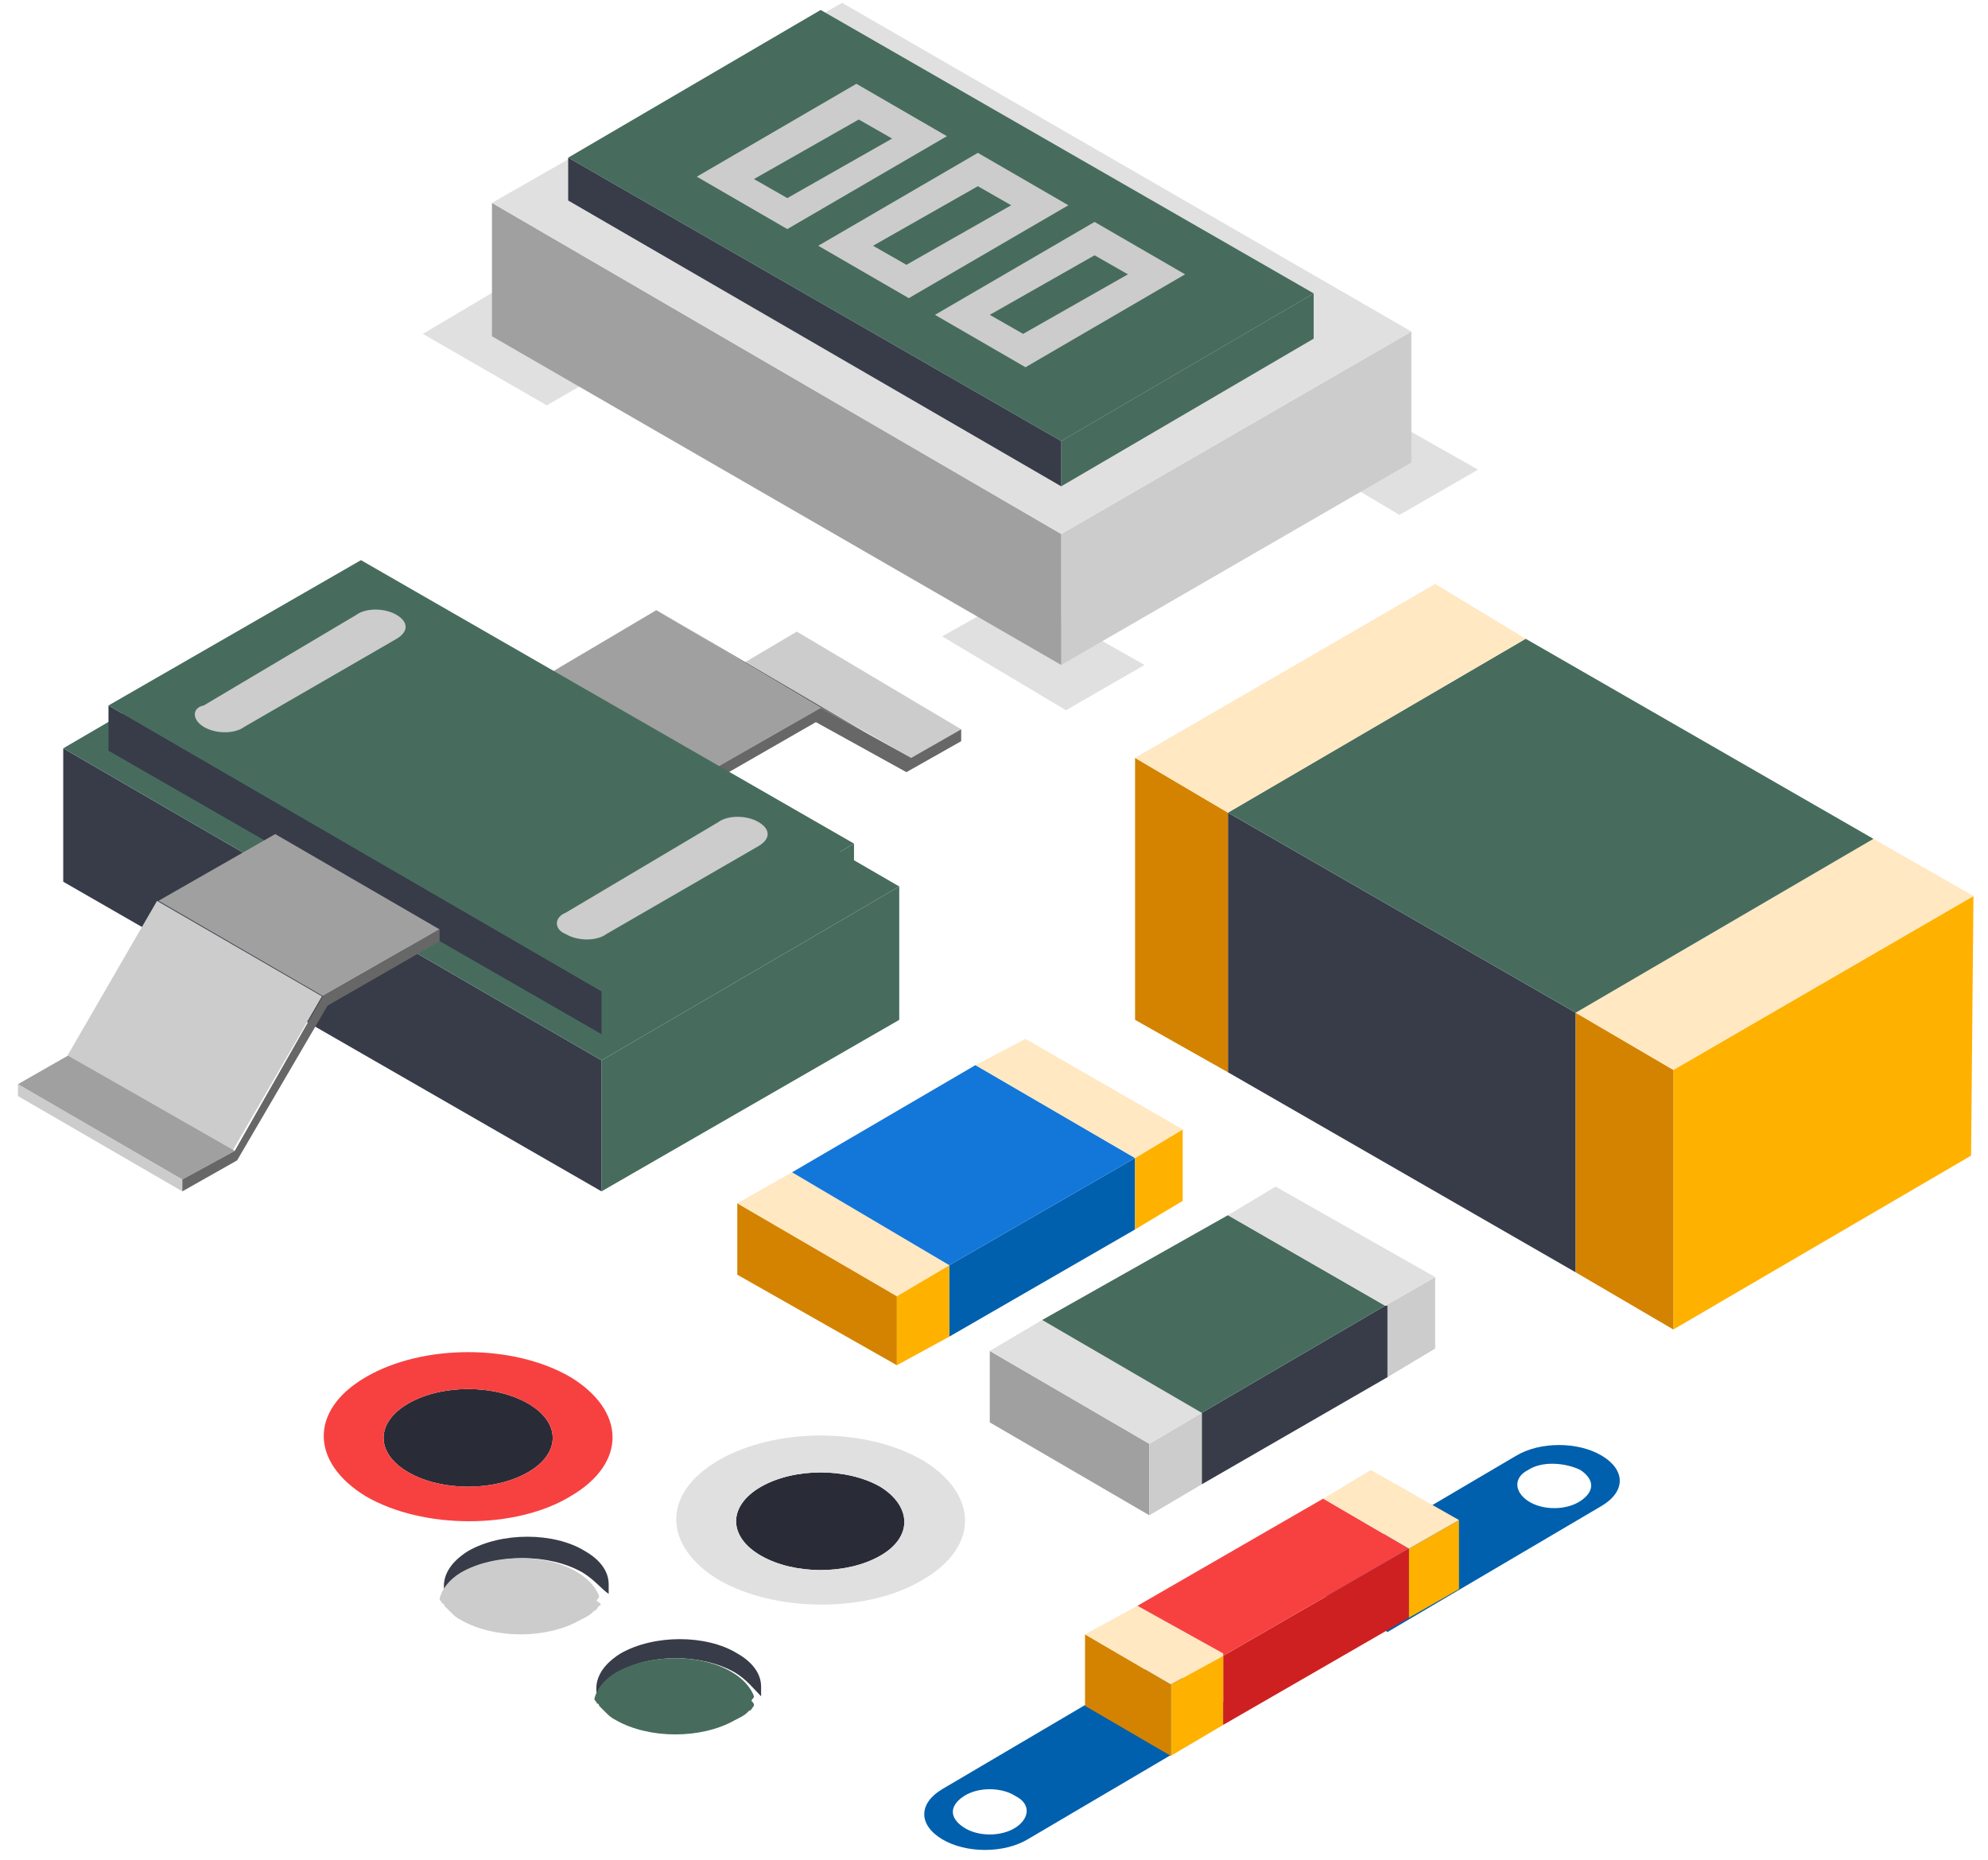 <?xml version="1.0" encoding="UTF-8"?> <svg xmlns="http://www.w3.org/2000/svg" width="109" height="102" viewBox="0 0 109 102" fill="none"><path d="M32.981 58.137V65.32L49.305 55.917V48.604L32.981 58.137Z" fill="#476C5E"></path><path d="M3.467 41.03V48.343L32.981 65.32V58.138L3.467 41.03Z" fill="#373C48"></path><path d="M49.305 48.604L19.791 31.496L3.467 41.029L32.981 58.137L49.305 48.604Z" fill="#476C5E"></path><path d="M40.817 36.328L43.69 34.63L52.701 39.985L49.958 41.552L40.817 36.328Z" fill="#CCCCCC"></path><path d="M44.996 38.809L35.985 33.455L47.608 40.246L49.958 41.552L44.996 38.809Z" fill="#676767"></path><path d="M38.597 42.466V43.119L29.586 37.895V37.242L38.597 42.466Z" fill="#CCCCCC"></path><path d="M38.597 42.466L29.586 37.242L35.985 33.455L44.996 38.809L38.597 42.466Z" fill="#A0A0A0"></path><path d="M44.996 38.81L49.958 41.552L52.701 39.985V40.638L49.697 42.336L44.734 39.593L38.597 43.119V42.466L44.996 38.81Z" fill="#676767"></path><path d="M32.981 54.35V56.7L46.824 48.734V46.253L32.981 54.35Z" fill="#476C5E"></path><path d="M5.948 38.679V41.16L32.981 56.7V54.35L5.948 38.679Z" fill="#373C48"></path><path d="M46.824 46.253L19.791 30.712L5.948 38.679L32.981 54.35L46.824 46.253Z" fill="#476C5E"></path><path d="M11.172 39.854C11.825 40.246 12.87 40.246 13.392 39.854L21.75 35.022C22.403 34.63 22.403 34.108 21.75 33.716C21.097 33.324 20.052 33.324 19.53 33.716L15.351 36.197L11.172 38.679C10.519 38.809 10.519 39.462 11.172 39.854Z" fill="#CCCCCC"></path><path d="M31.022 51.215C31.675 51.607 32.72 51.607 33.242 51.215L41.6 46.383C42.253 45.992 42.253 45.469 41.6 45.078C40.947 44.686 39.903 44.686 39.38 45.078L35.201 47.559L31.022 50.04C30.369 50.301 30.369 50.954 31.022 51.215Z" fill="#CCCCCC"></path><path d="M8.611 49.392L3.705 57.869L12.747 63.102L17.653 54.625L8.611 49.392Z" fill="#CCCCCC"></path><path d="M8.691 49.388L15.09 45.731L24.101 50.955L17.702 54.611L8.691 49.388Z" fill="#A0A0A0"></path><path d="M9.997 64.667V65.32L0.986 60.096V59.443L9.997 64.667Z" fill="#CCCCCC"></path><path d="M9.997 64.667L0.986 59.443L3.728 57.876L12.87 63.1L9.997 64.667Z" fill="#A0A0A0"></path><path d="M12.87 63.1L17.702 54.611L24.101 50.955V51.608L17.963 55.134L13 63.622L9.997 65.32V64.667L12.87 63.1Z" fill="#676767"></path><path d="M91.748 58.66V72.894L108.072 63.361L108.203 49.127L91.748 58.66Z" fill="#FFB100"></path><path d="M86.394 55.526L67.327 44.556V58.79L86.394 69.76V55.526Z" fill="#373C48"></path><path d="M67.327 44.555L62.234 41.552V55.917L67.327 58.79V44.555Z" fill="#D48300"></path><path d="M86.394 55.525V69.76L91.748 72.894V58.66L86.394 55.525Z" fill="#D48300"></path><path d="M86.394 55.525L91.748 58.659L108.203 49.126L102.718 45.992L86.394 55.525Z" fill="#FFE8C2"></path><path d="M86.394 55.525L102.718 45.992L83.651 35.022L67.327 44.555L86.394 55.525Z" fill="#476C5E"></path><path d="M83.651 35.022L78.689 32.019L62.234 41.552L67.327 44.556L83.651 35.022Z" fill="#FFE8C2"></path><path d="M49.175 71.066V74.853L40.425 69.89V65.973L49.175 71.066Z" fill="#D48300"></path><path d="M52.048 69.368L62.234 63.492V67.409L52.048 73.286V73.156V69.368Z" fill="#0060AD"></path><path d="M62.234 63.491L64.846 61.924V65.842L62.234 67.409V63.491Z" fill="#FFB100"></path><path d="M52.048 69.368V73.155V73.286L49.175 74.853V71.066L52.048 69.368Z" fill="#FFB100"></path><path d="M52.048 69.368L49.175 71.066L40.425 65.973L43.428 64.275L52.048 69.368Z" fill="#FFE8C2"></path><path d="M52.048 69.368L43.428 64.275L53.484 58.398L62.234 63.492L52.048 69.368Z" fill="#1377D9"></path><path d="M53.484 58.398L56.227 56.962L64.846 61.924L62.234 63.492L53.484 58.398Z" fill="#FFE8C2"></path><path d="M51.656 98.099C50.35 98.882 50.35 100.058 51.656 100.841C52.962 101.625 55.051 101.625 56.357 100.841L68.111 93.92L63.409 91.177L51.656 98.099ZM55.704 100.188C54.921 100.711 53.615 100.711 52.831 100.188C52.048 99.666 52.048 99.013 52.831 98.491C53.615 97.968 54.921 97.968 55.704 98.491C56.488 98.882 56.488 99.666 55.704 100.188Z" fill="#0060AD"></path><path d="M87.83 82.558C89.136 81.775 89.136 80.599 87.83 79.816C86.524 79.032 84.435 79.032 83.129 79.816L71.375 86.737L76.077 89.48L87.83 82.558ZM83.782 80.599C84.565 80.077 85.871 80.207 86.655 80.599C87.438 81.122 87.438 81.775 86.655 82.297C85.871 82.819 84.565 82.819 83.782 82.297C82.998 81.775 82.998 80.991 83.782 80.599Z" fill="#0060AD"></path><path d="M64.193 92.353V96.271L59.491 93.528V89.61L64.193 92.353Z" fill="#D48300"></path><path d="M67.066 90.786L77.252 84.909V88.696L67.066 94.573V90.786Z" fill="#CE2020"></path><path d="M77.252 84.909L79.995 83.342V87.129L77.252 88.696V84.909Z" fill="#FFB100"></path><path d="M67.066 90.786V94.573L64.193 96.271V92.353L67.066 90.786Z" fill="#FFB100"></path><path d="M67.066 90.786L64.193 92.353L59.491 89.61L62.364 88.043L67.066 90.655V90.786Z" fill="#FFE8C2"></path><path d="M67.066 90.786V90.655L62.364 88.043L72.551 82.166L77.252 84.909L67.066 90.786Z" fill="#F74141"></path><path d="M72.551 82.167L75.163 80.6L79.995 83.342L77.252 84.909L72.551 82.167Z" fill="#FFE8C2"></path><path d="M63.017 79.162V83.08L54.268 77.987V74.069L63.017 79.162Z" fill="#A0A0A0"></path><path d="M65.891 77.465L75.946 71.588H76.077V75.506L65.891 81.383V77.465Z" fill="#373C48"></path><path d="M75.946 71.588L78.689 70.021V73.939L76.077 75.506V71.588H75.946Z" fill="#CCCCCC"></path><path d="M65.891 77.465V81.383L63.017 83.08V79.162L65.891 77.465Z" fill="#CCCCCC"></path><path d="M65.891 77.465L63.017 79.162L54.268 74.069L57.141 72.372L65.891 77.465Z" fill="#E0E0E0"></path><path d="M65.891 77.465L57.141 72.372L67.327 66.626L75.946 71.588L65.891 77.465Z" fill="#476C5E"></path><path d="M67.327 66.626L69.939 65.059L78.689 70.021L75.946 71.588L67.327 66.626Z" fill="#E0E0E0"></path><path d="M28.933 76.942C27.104 75.898 24.231 75.898 22.403 76.942C20.575 77.987 20.575 79.685 22.403 80.73C24.231 81.775 27.104 81.775 28.933 80.73C30.761 79.685 30.761 77.987 28.933 76.942Z" fill="#292C36"></path><path d="M31.283 82.036C34.418 80.207 34.287 77.334 31.283 75.506C28.149 73.678 23.187 73.678 20.052 75.506C16.918 77.334 17.049 80.207 20.052 82.036C23.187 83.864 28.28 83.864 31.283 82.036ZM28.933 80.73C27.104 81.774 24.231 81.774 22.403 80.73C20.575 79.685 20.575 77.987 22.403 76.942C24.231 75.898 27.104 75.898 28.933 76.942C30.761 77.987 30.761 79.685 28.933 80.73Z" fill="#F74141"></path><path d="M48.261 81.513C46.432 80.469 43.559 80.469 41.731 81.513C39.903 82.558 39.903 84.256 41.731 85.3C43.559 86.345 46.432 86.345 48.261 85.3C50.089 84.256 49.958 82.558 48.261 81.513Z" fill="#292C36"></path><path d="M50.611 86.606C53.745 84.778 53.615 81.905 50.611 80.077C47.477 78.249 42.514 78.249 39.38 80.077C36.246 81.905 36.377 84.778 39.38 86.606C42.514 88.435 47.608 88.435 50.611 86.606ZM48.26 85.3C46.432 86.345 43.559 86.345 41.731 85.3C39.903 84.256 39.903 82.558 41.731 81.513C43.559 80.469 46.432 80.469 48.26 81.513C49.958 82.558 50.089 84.256 48.26 85.3Z" fill="#E0E0E0"></path><path d="M31.936 86.214C30.108 85.169 27.235 85.169 25.537 86.214C24.884 86.606 24.493 87.128 24.362 87.651C24.362 87.651 24.362 87.651 24.362 87.52C24.362 87.39 24.362 87.39 24.362 87.259C24.231 86.475 24.623 85.692 25.668 85.039C27.496 83.994 30.369 83.994 32.067 85.039C32.981 85.561 33.373 86.214 33.373 86.867C33.373 86.998 33.373 86.998 33.373 87.128C33.373 87.259 33.373 87.259 33.373 87.39C32.981 87.128 32.589 86.606 31.936 86.214Z" fill="#373C48"></path><path d="M32.85 88.043C32.72 88.173 32.72 88.304 32.589 88.304L32.459 88.434C32.328 88.565 32.067 88.695 31.806 88.826C29.977 89.871 27.104 89.871 25.276 88.826C25.015 88.695 24.884 88.565 24.754 88.434L24.623 88.304C24.492 88.173 24.362 88.043 24.362 88.043C24.362 88.043 24.362 87.912 24.231 87.912C24.231 87.781 24.101 87.781 24.101 87.651C24.231 87.128 24.623 86.606 25.276 86.214C27.104 85.169 29.977 85.169 31.675 86.214C32.328 86.606 32.72 87.128 32.85 87.52C32.85 87.651 32.72 87.651 32.72 87.781C32.981 87.912 32.981 88.043 32.85 88.043Z" fill="#CCCCCC"></path><path d="M40.294 91.699C38.466 90.655 35.593 90.655 33.895 91.699C33.242 92.091 32.85 92.614 32.72 93.136C32.72 93.005 32.72 93.005 32.72 92.875C32.589 92.091 32.981 91.308 34.026 90.655C35.854 89.61 38.727 89.61 40.425 90.655C41.339 91.177 41.731 91.83 41.731 92.483C41.731 92.614 41.731 92.614 41.731 92.744C41.731 92.875 41.731 92.875 41.731 93.005C41.339 92.614 40.947 92.091 40.294 91.699Z" fill="#373C48"></path><path d="M41.339 93.528C41.208 93.659 41.208 93.789 41.078 93.789L40.947 93.92C40.817 94.05 40.556 94.181 40.294 94.311C38.466 95.356 35.593 95.356 33.765 94.311C33.503 94.181 33.373 94.05 33.242 93.92L33.112 93.789C32.981 93.659 32.85 93.528 32.85 93.528C32.85 93.528 32.85 93.397 32.72 93.397C32.72 93.267 32.589 93.267 32.589 93.136C32.72 92.614 33.112 92.091 33.765 91.7C35.593 90.655 38.466 90.655 40.164 91.7C40.817 92.091 41.208 92.614 41.339 93.005C41.339 93.136 41.208 93.136 41.208 93.267C41.339 93.397 41.339 93.397 41.339 93.528Z" fill="#476C5E"></path><path d="M62.756 36.459L55.835 32.541L51.656 34.892L58.447 38.94L62.756 36.459Z" fill="#E0E0E0"></path><path d="M34.287 19.743L27.366 15.825L23.187 18.306L29.977 22.224L34.287 19.743Z" fill="#E0E0E0"></path><path d="M81.039 25.75L74.118 21.832L69.939 24.183L76.73 28.232L81.039 25.75Z" fill="#E0E0E0"></path><path d="M58.185 29.276V36.459L77.383 25.358V18.176L58.185 29.276Z" fill="#CCCCCC"></path><path d="M26.974 11.123V18.437L58.185 36.459V29.276L26.974 11.123Z" fill="#A0A0A0"></path><path d="M77.383 18.176L46.171 0.154L26.974 11.124L58.185 29.276L77.383 18.176Z" fill="#E0E0E0"></path><path d="M58.185 24.183V26.664L72.028 18.568V16.086L58.185 24.183Z" fill="#476C5E"></path><path d="M31.153 8.643V10.993L58.185 26.664V24.183L31.153 8.643Z" fill="#373C48"></path><path d="M72.028 16.086L44.996 0.546L31.153 8.643L58.185 24.183L72.028 16.086Z" fill="#476C5E"></path><path d="M51.917 7.467L46.955 4.594L38.205 9.687L43.167 12.56L51.917 7.467ZM41.339 9.817L47.085 6.553L48.913 7.597L43.167 10.862L41.339 9.817Z" fill="#CCCCCC"></path><path d="M53.615 8.381L44.865 13.474L47.346 14.911L49.828 16.347L58.577 11.254L53.615 8.381ZM49.697 14.519L47.869 13.474L53.615 10.209L55.443 11.254L49.697 14.519Z" fill="#CCCCCC"></path><path d="M60.014 12.168L51.264 17.262L56.227 20.135L64.976 15.041L60.014 12.168ZM56.096 18.306L54.268 17.262L60.014 13.997L61.842 15.041L56.096 18.306Z" fill="#CCCCCC"></path></svg> 